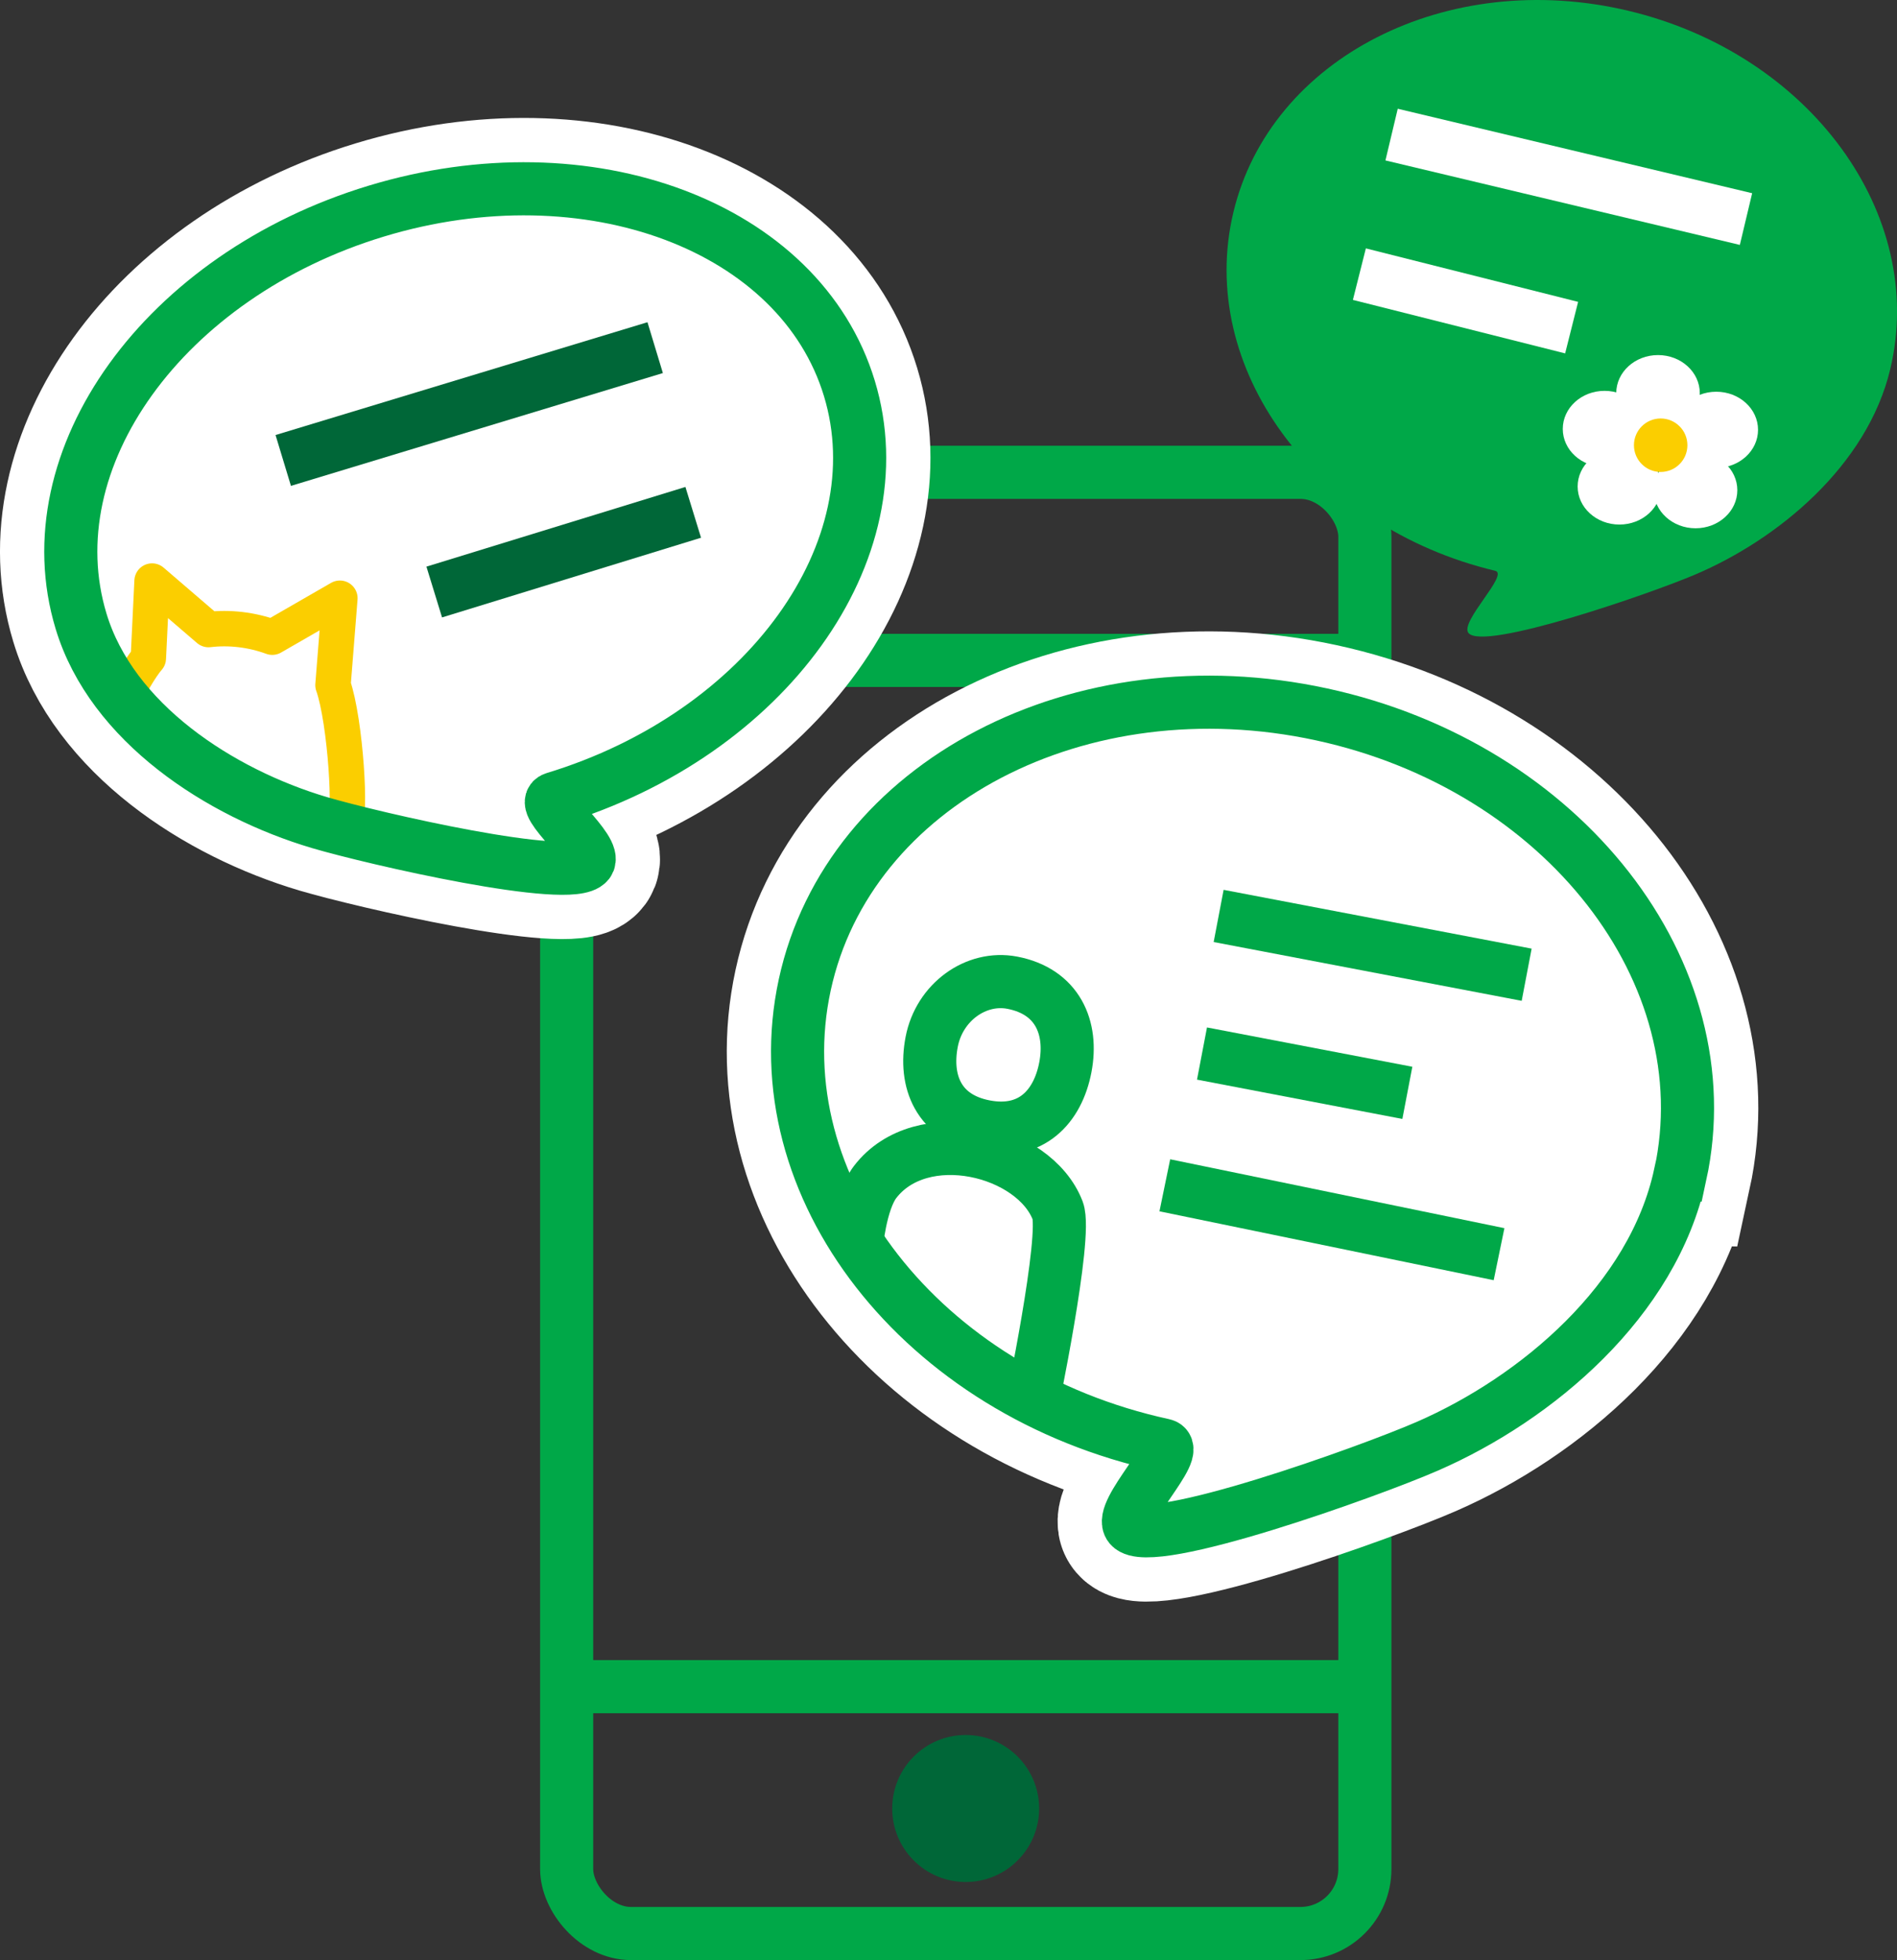 <?xml version="1.0" encoding="UTF-8"?><svg id="_レイヤー_2" xmlns="http://www.w3.org/2000/svg" viewBox="0 0 107.16 110.68"><rect x="0" y="0" width="107.16" height="110.68" fill="#333333" stroke="none"/><defs><style>.cls-1{fill:#00a848;}.cls-2{fill:#fbce00;}.cls-3,.cls-4,.cls-5,.cls-6,.cls-7{stroke-miterlimit:10;}.cls-3,.cls-4,.cls-5,.cls-7{stroke-width:3px;}.cls-3,.cls-8,.cls-6,.cls-9{fill:#fff;}.cls-3,.cls-5{stroke:#00a848;}.cls-4,.cls-5,.cls-7{fill:none;}.cls-4,.cls-6{stroke:#fff;}.cls-10{fill:#006738;}.cls-6{stroke-width:8px;}.cls-9{stroke:#fbce00;stroke-linecap:round;stroke-linejoin:round;stroke-width:2px;}.cls-7{stroke:#006738;}</style></defs><g id="_レイヤー_2-2"><rect class="cls-5" x="32.01" y="26.67" width="45.09" height="82.51" rx="3.64" ry="3.64"/><line class="cls-5" x1="32.42" y1="37.29" x2="76.69" y2="37.29"/><line class="cls-5" x1="32.42" y1="95.24" x2="76.69" y2="95.24"/><circle class="cls-10" cx="54.55" cy="102.12" r="4.15"/><path class="cls-6" d="M4.58,35.08c1.73,5.73,7.84,9.7,13.47,11.37,3.01.89,14.23,3.47,15.17,2.26.57-.73-2.86-3.33-1.91-3.62,11.98-3.63,19.45-14,16.67-23.16s-14.74-13.64-26.72-10.01C9.27,15.55,1.8,25.91,4.58,35.08Z"/><line class="cls-7" x1="37.01" y1="19.63" x2="16" y2="26"/><line class="cls-7" x1="39.16" y1="28.93" x2="24.53" y2="33.43"/><path class="cls-9" d="M18.81,38.69l.39-4.91-3.82,2.2c-1.17-.43-2.43-.57-3.6-.43l-3.19-2.74-.21,4.36c-.39.43-1.22,1.81-1.38,2.4,0,0,1.49,2.82,5.42,4.78,4.38,2.19,7.02,2.01,7.02,2.01.42,0,.09-5.62-.63-7.68Z"/><path class="cls-5" d="M4.58,35.08c1.73,5.73,7.84,9.7,13.47,11.37,3.01.89,14.23,3.47,15.17,2.26.57-.73-2.86-3.33-1.91-3.62,11.98-3.63,19.45-14,16.67-23.16s-14.74-13.64-26.72-10.01C9.27,15.55,1.8,25.91,4.58,35.08Z"/><path class="cls-1" d="M106.78,20.84c-1.3,5.46-6.35,9.63-11.06,11.62-2.52,1.07-11.94,4.33-12.77,3.28-.5-.63,2.32-3.32,1.51-3.51-10.25-2.44-16.87-11.5-14.79-20.23,2.08-8.73,12.07-13.83,22.32-11.39,10.25,2.44,16.87,11.5,14.79,20.23Z"/><line class="cls-4" x1="78.61" y1="7.6" x2="98.63" y2="12.37"/><line class="cls-4" x1="76.79" y1="15.48" x2="88.78" y2="18.5"/><ellipse class="cls-8" cx="91.48" cy="27.47" rx="2.36" ry="2.15"/><ellipse class="cls-8" cx="95.78" cy="27.68" rx="2.36" ry="2.15"/><ellipse class="cls-8" cx="90.64" cy="24.22" rx="2.36" ry="2.15"/><ellipse class="cls-8" cx="96.95" cy="24.27" rx="2.36" ry="2.15"/><ellipse class="cls-8" cx="93.66" cy="22.2" rx="2.36" ry="2.15"/><circle class="cls-2" cx="93.81" cy="25.14" r="1.51"/><path class="cls-6" d="M94.91,66.33c-1.54,7.12-8.1,12.64-14.27,15.33-3.3,1.44-15.68,5.87-16.81,4.53-.69-.81,2.97-4.36,1.89-4.59-13.66-2.96-22.73-14.6-20.26-25.99,2.47-11.39,15.54-18.23,29.2-15.27,13.66,2.96,22.73,14.6,20.26,25.99Z"/><line class="cls-5" x1="68.84" y1="51.72" x2="86.24" y2="55.04"/><line class="cls-3" x1="65.8" y1="66.93" x2="84.68" y2="70.82"/><line class="cls-3" x1="67.9" y1="59.49" x2="79.5" y2="61.71"/><path class="cls-3" d="M48.37,70.41s.21-2.54,1.06-3.66c2.61-3.41,9-1.84,10.32,1.61.55,1.45-1.52,11.31-1.52,11.31"/><path class="cls-3" d="M60.18,60.27c-.43,2.24-1.94,3.84-4.55,3.34s-3.43-2.54-3-4.78c.43-2.24,2.5-3.73,4.55-3.34,2.56.49,3.43,2.54,3,4.78Z"/><path class="cls-5" d="M94.91,66.33c-1.54,7.12-8.1,12.64-14.27,15.33-3.3,1.44-15.68,5.87-16.81,4.53-.69-.81,2.97-4.36,1.89-4.59-13.66-2.96-22.73-14.6-20.26-25.99,2.47-11.39,15.54-18.23,29.2-15.27,13.66,2.96,22.73,14.6,20.26,25.99Z"/></g></svg>